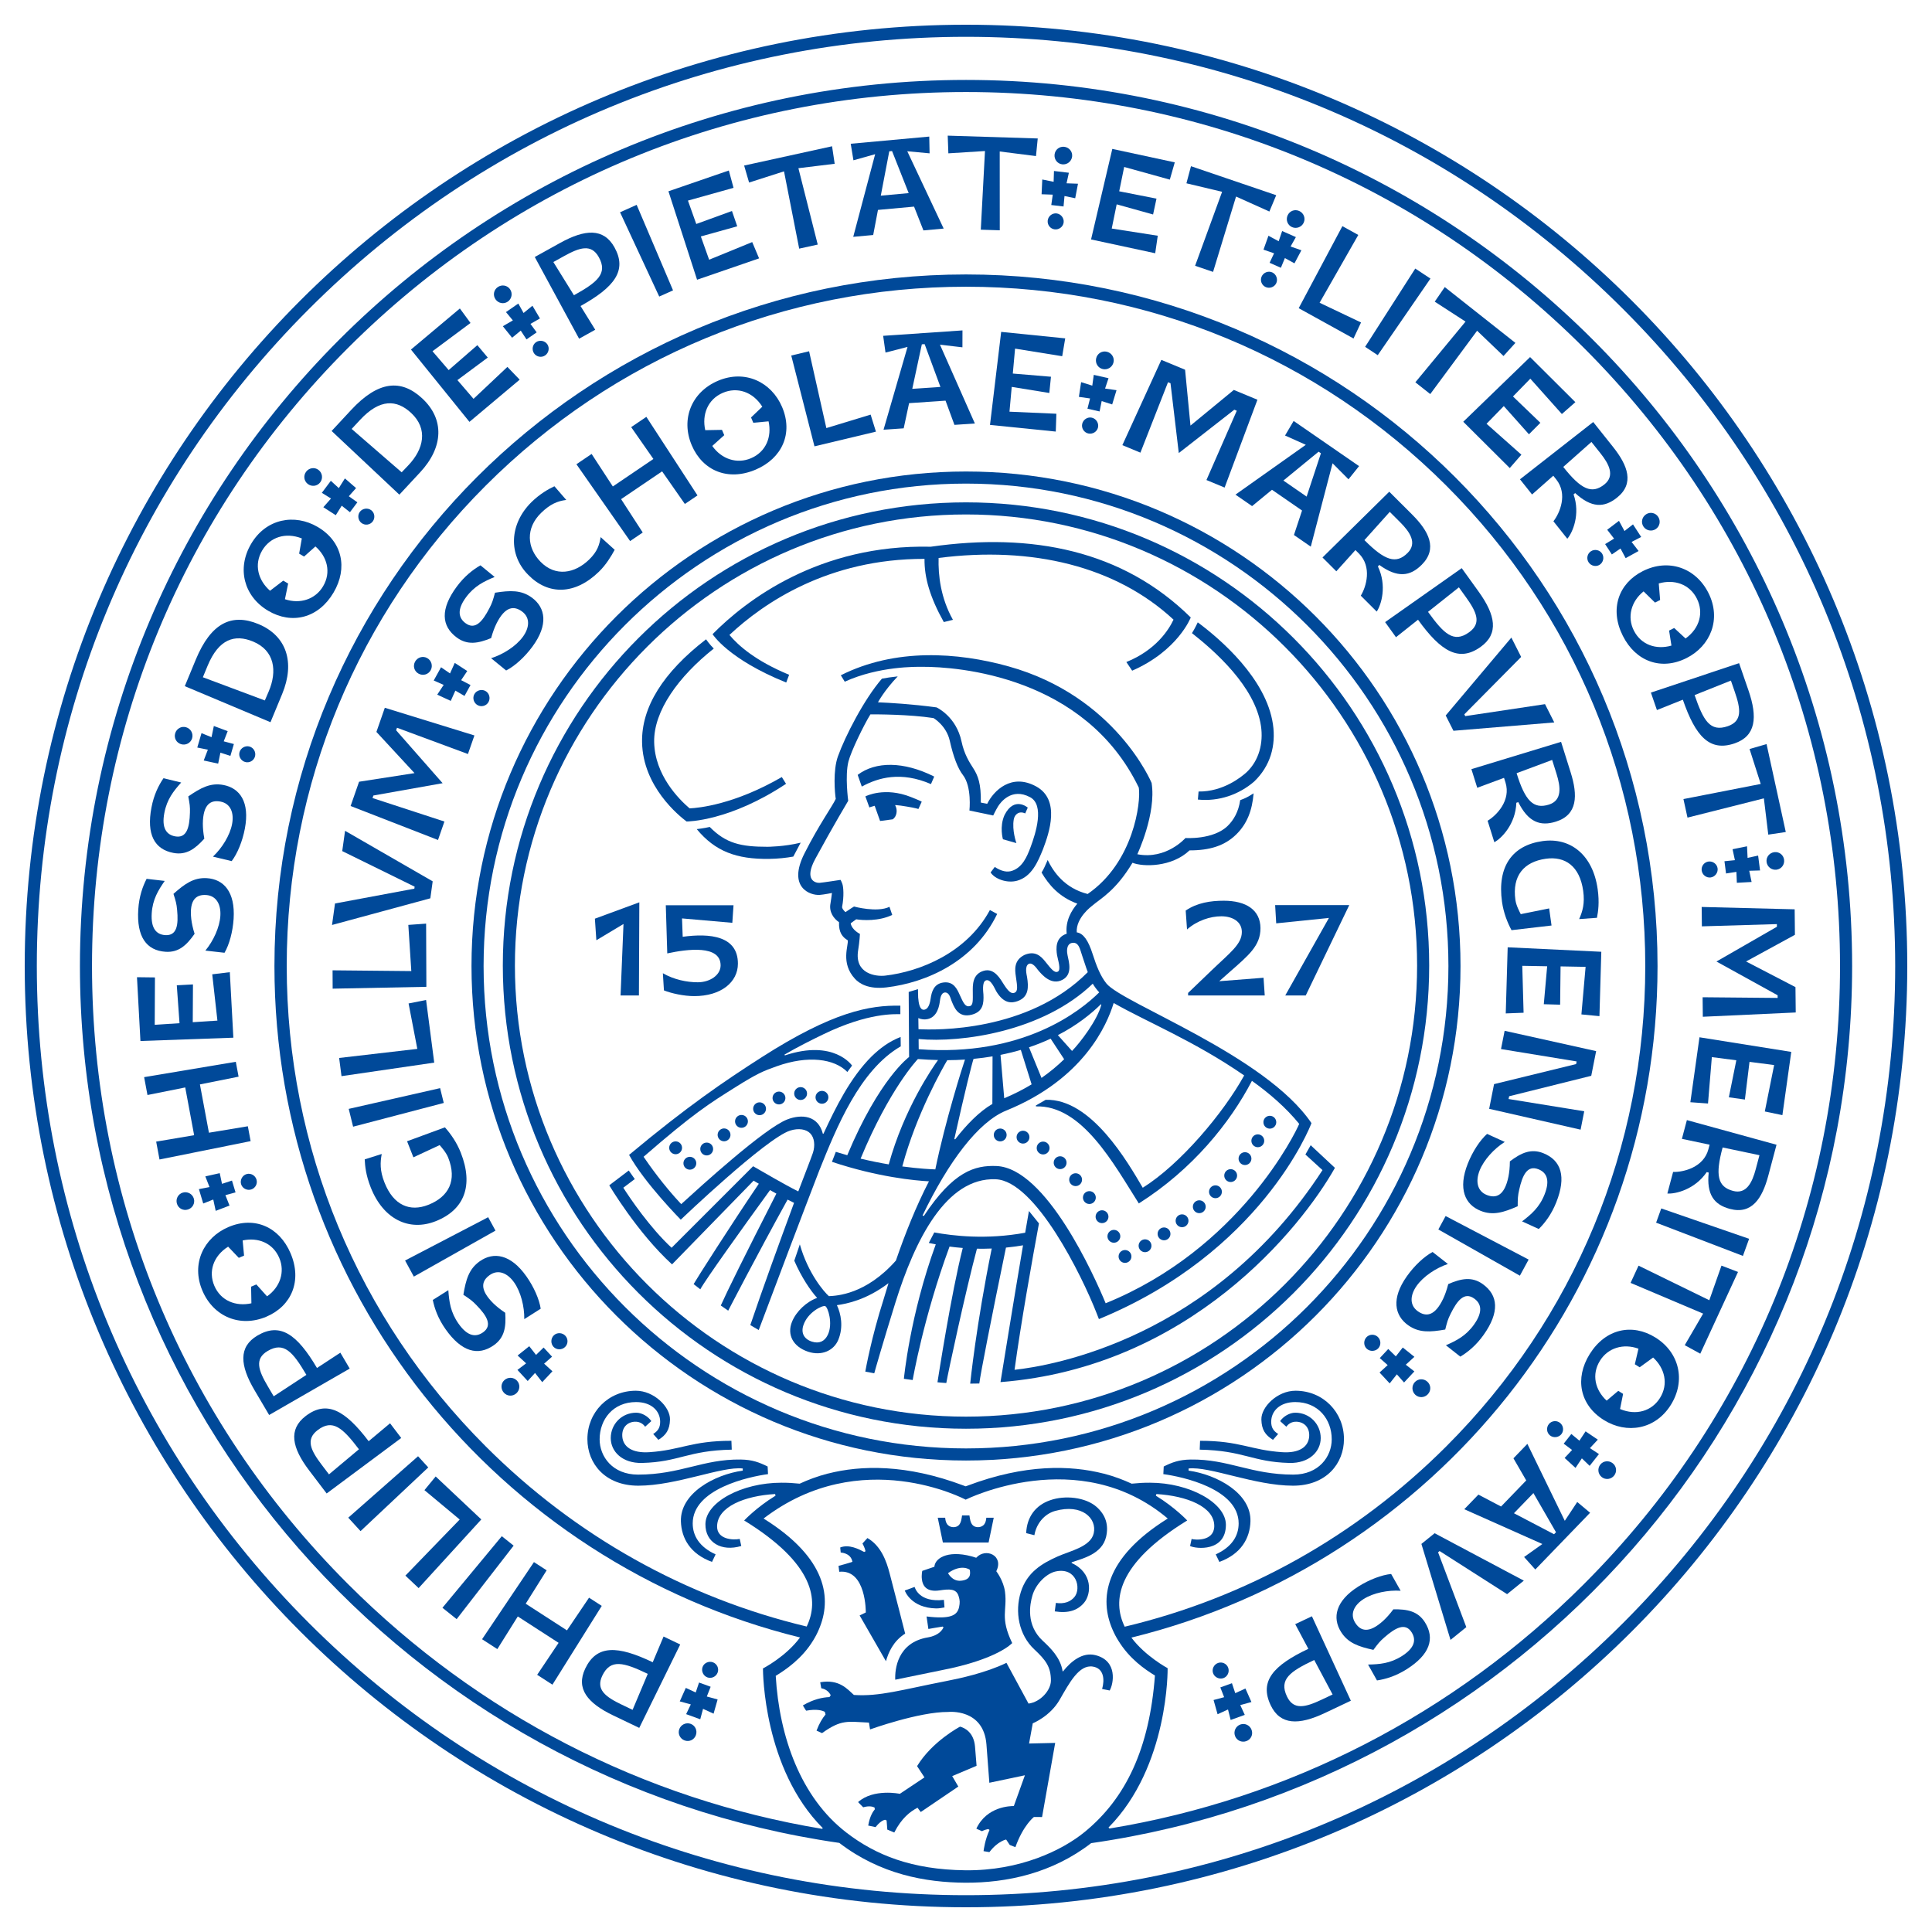 <?xml version="1.0" encoding="UTF-8"?>
<svg id="uuid-292fc0c9-694d-4877-84c9-e7f5b7674050" data-name="Siegel" xmlns="http://www.w3.org/2000/svg" viewBox="0 0 320 320">
  <defs>
    <style>
      .uuid-95481829-ef31-4e77-abab-e0eab05d47e3 {
        fill: #004999;
      }
    </style>
  </defs>
  <g>
    <path class="uuid-95481829-ef31-4e77-abab-e0eab05d47e3" d="M98.775,155.733l-.243-3.571,7.361-2.71-.067,15.426h-3.041l.485-11.834-4.496,2.689Z"/>
    <path class="uuid-95481829-ef31-4e77-abab-e0eab05d47e3" d="M109.792,161.198c1.829,1.058,3.967,1.498,5.775,1.498,2.027,0,3.789-1.189,3.789-2.798,0-3.415-5.487-2.71-8.836-1.984l-.243-7.977h11.217l-.198,2.909-8.331-.728.112,3.042c4.517-.617,9.145-.155,9.145,4.451,0,3.085-2.821,5.377-7.228,5.377-1.763,0-3.813-.464-5.025-.948l-.176-2.843Z"/>
  </g>
  <g>
    <path class="uuid-95481829-ef31-4e77-abab-e0eab05d47e3" d="M200.62,160.779c3.042-2.93,5.068-4.363,5.068-6.412,0-1.763-1.608-2.601-3.393-2.601-1.829,0-4.011.705-5.686,2.182l-.221-3.13c1.896-1.3,4.143-1.63,6.303-1.63,3.703,0,6.06,1.52,6.083,4.539,0,2.931-1.94,4.474-5.112,7.273l-1.719,1.52,7.339-.573.198,2.931h-12.693v-.419l3.834-3.68Z"/>
    <path class="uuid-95481829-ef31-4e77-abab-e0eab05d47e3" d="M211.381,152.935l-.177-3.021h12.275l-7.206,14.964h-3.393l7.233-12.839-8.732.896Z"/>
  </g>
  <path class="uuid-95481829-ef31-4e77-abab-e0eab05d47e3" d="M160.001,85.21c41.198,0,74.715,33.517,74.715,74.715s-33.517,74.715-74.715,74.715-74.715-33.517-74.715-74.715,33.517-74.715,74.715-74.715M160.001,83.207c-42.37,0-76.718,34.348-76.718,76.718s34.348,76.718,76.718,76.718,76.718-34.348,76.718-76.718-34.348-76.718-76.718-76.718h0Z"/>
  <path class="uuid-95481829-ef31-4e77-abab-e0eab05d47e3" d="M160.001,80.099c44.058,0,79.903,35.844,79.903,79.903,0,44.059-35.844,79.903-79.903,79.903-44.059,0-79.903-35.844-79.903-79.903,0-44.059,35.844-79.903,79.903-79.903M160.001,78.096c-45.236,0-81.906,36.671-81.906,81.906,0,45.235,36.671,81.906,81.906,81.906,45.235,0,81.906-36.671,81.906-81.906,0-45.235-36.671-81.906-81.906-81.906h0Z"/>
  <path class="uuid-95481829-ef31-4e77-abab-e0eab05d47e3" d="M160.005,4.095C73.892,4.095,4.094,73.892,4.094,160.005c0,86.103,69.798,155.9,155.911,155.9,86.103,0,155.9-69.798,155.9-155.9,0-86.113-69.798-155.91-155.9-155.91ZM268.823,268.833c-29.065,29.065-67.715,45.07-108.818,45.07-41.113,0-79.763-16.005-108.828-45.07C22.102,239.758,6.098,201.108,6.098,160.005c0-41.113,16.005-79.763,45.08-108.828C80.242,22.102,118.892,6.098,160.005,6.098c41.103,0,79.753,16.005,108.818,45.08,29.075,29.065,45.08,67.714,45.08,108.828,0,41.103-16.005,79.753-45.08,108.828Z"/>
  <g>
    <path class="uuid-95481829-ef31-4e77-abab-e0eab05d47e3" d="M117.93,258.703c-3.578-1.306-5.065-3.893-5.15-6.717-.14-4.647,5.528-7.741,10.245-8.405l.003-.353c-3.47-.396-10.952,2.849-17.304,2.849-5.52,0-8.432-3.696-8.432-7.714,0-4.46,3.447-8.014,8.027-8.014,3.005,0,5.699,2.693,5.652,4.766-.038,1.694-.655,2.59-1.922,3.366l-.858-.968c.816-.523,1.152-1.085,1.152-2.025,0-1.77-1.424-3.263-3.991-3.263-3.799,0-6.034,2.864-6.034,6.174,0,2.849,2.136,5.843,6.357,5.843,7.02,0,10.755-2.585,17.009-2.498,1.933.027,3.08.472,4.46,1.153l.064,1.264c-3.096.416-12.473,2.411-12.473,8.164,0,2.092,1.153,3.925,3.793,5.128l-.6,1.252Z"/>
    <path class="uuid-95481829-ef31-4e77-abab-e0eab05d47e3" d="M106.379,242.311c-3.33.085-5.22-1.91-5.22-4.123,0-2.283,1.802-4.2,4.222-4.2.967,0,1.992.642,2.498,1.393l-1.019.926c-.27-.368-.801-.863-1.699-.827-1.305.052-2.179,1.002-2.092,2.417.108,1.744,1.644,2.824,4.491,2.631,5.232-.353,6.953-1.887,13.585-1.887l.056,1.468c-7.308.141-8.691,2.043-14.823,2.2Z"/>
  </g>
  <path class="uuid-95481829-ef31-4e77-abab-e0eab05d47e3" d="M201.964,258.703c3.578-1.306,5.065-3.893,5.15-6.717.14-4.647-5.528-7.741-10.245-8.405l-.003-.353c3.47-.396,10.952,2.849,17.304,2.849,5.52,0,8.432-3.696,8.432-7.714,0-4.46-3.447-8.014-8.027-8.014-3.005,0-5.699,2.693-5.652,4.766.038,1.694.655,2.59,1.922,3.366l.858-.968c-.816-.523-1.152-1.085-1.152-2.025,0-1.77,1.424-3.263,3.991-3.263,3.799,0,6.034,2.864,6.034,6.174,0,2.849-2.136,5.843-6.357,5.843-7.02,0-10.755-2.585-17.009-2.498-1.933.027-3.08.472-4.46,1.153l-.064,1.264c3.096.416,12.473,2.411,12.473,8.164,0,2.092-1.153,3.925-3.793,5.128l.6,1.252Z"/>
  <path class="uuid-95481829-ef31-4e77-abab-e0eab05d47e3" d="M213.533,242.311c3.33.085,5.22-1.91,5.22-4.123,0-2.283-1.802-4.2-4.222-4.2-.967,0-1.992.642-2.498,1.393l1.019.926c.27-.368.801-.863,1.699-.827,1.305.052,2.179,1.002,2.092,2.417-.108,1.744-1.644,2.824-4.491,2.631-5.232-.353-6.953-1.887-13.585-1.887l-.056,1.468c7.308.141,8.691,2.043,14.823,2.2Z"/>
  <g>
    <path class="uuid-95481829-ef31-4e77-abab-e0eab05d47e3" d="M166.459,263.651c-.242-1.858-1.442-3.405-1.442-3.405,1.301-2.618-1.783-3.946-3.325-2.233-4.307-1.432-6.811-.1-6.931,1.492l-2.003.681s-.16.671-.06,1.412c0,.01.01.01,0,.02.13,1.022.751,2.123,2.914,1.803,1.662-.25,2.804-.31,3.175.981.2.631.22,1.042.07,1.773-.301,1.392-1.412,2.043-5.388,1.562,0,0,.27,1.833.3,2.073.03-.02,1.803-.31,2.374-.401l.13.13c-.17.391-.751,1.352-2.584,1.663-5.078.851-5.488,5.328-5.408,7.011l7.562-1.552c9.424-1.813,11.808-4.517,11.808-4.517-2.073-4.297-.785-5.366-1.192-8.493ZM159.148,261.819c-1.442.132-2.123-1.262-2.123-1.262,2.264-1.592,3.596-.561,3.596-.561.14.751.148,1.674-1.472,1.823Z"/>
    <path class="uuid-95481829-ef31-4e77-abab-e0eab05d47e3" d="M183.796,279.997l-1.252-.25c.446-1.569.293-3.407-1.522-3.706-2.291-.377-3.896,2.694-5.508,5.489-1.572,2.754-4.457,3.906-4.457,3.906l-.611,3.345,4.326-.1-2.173,12.279-1.352-.01s-1.773,1.362-3.065,4.998l-.941-.371-.591-.891s-1.342.21-2.774,2.083l-.971-.16c.06-.381.24-1.863.992-3.515l-.2-.14c-.25.04-.651.13-1.052.351l-.931-.421c1.733-3.716,5.679-3.746,6.21-3.746l1.833-5.098-5.889,1.242-.481-6.34c-.471-6.029-6.33-5.388-6.33-5.388-4.817-.04-12.95,2.894-12.95,2.894l-.18-1.132c-3.555-.15-4.507-.581-7.772,1.743-.02,0-.912-.411-.912-.411.461-1.212.952-2.023,1.492-2.674l-.12-.441c-.431-.23-1.352-.511-3.085-.19-.04,0-.551-.871-.551-.871,1.763-1.032,3.255-1.332,4.407-1.382l.21-.321c-.2-.381-.651-.981-1.572-1.142l-.17-.992c3.195-.561,4.547,1.202,5.579,2.103,4.246.29,7.952-.871,15.354-2.314,2.083-.401,6.52-1.352,9.915-3.005l3.656,6.75c2.003-.26,3.706-2.233,3.706-3.816,0-2.304-.901-3.425-2.724-5.138-2.614-2.424-3.275-6.27-2.264-9.515,1.022-3.275,3.501-4.742,6.093-5.896,2.095-.933,5.475-1.609,5.986-3.841.566-2.474-1.956-4.949-6.41-3.7-1.735.487-3.095,2.08-3.416,4.013l-1.362-.341c.11-2.704,1.572-4.607,3.946-5.438,2.454-.881,5.899-.521,7.722,1.102,1.522,1.352,2.013,3.005,1.572,4.938-.672,2.875-3.865,3.593-5.707,4.23v.12c3.501,1.593,3.3,5.116,2.051,6.587-1.062,1.251-2.554,1.773-4.847,1.422l.18-1.402c1.392.2,2.432-.187,3.089-.996,1.144-1.409.33-4.949-3.111-4.218-1.496.318-3.303,2.03-3.864,3.993-.431,1.472-1.082,4.898,1.703,7.482,1.255,1.177,2.938,2.755,3.302,5.063l.071.009c1.36-1.717,3.248-3.193,5.327-2.69,3.794.919,3.028,4.807,2.396,5.86Z"/>
  </g>
  <path class="uuid-95481829-ef31-4e77-abab-e0eab05d47e3" d="M132.618,139.573l-1.222,2.304c-1.162.21-2.524.361-3.976.381-5.468.08-8.974-1.262-12.019-4.928,0,0,1.282-.15,2.153-.361,2.694,2.744,5.178,3.285,9.565,3.285,0,0,2.76-.007,5.498-.681Z"/>
  <path class="uuid-95481829-ef31-4e77-abab-e0eab05d47e3" d="M197.227,102.272s-2.1,5.49-9.705,8.814l-.962-1.432c4.918-1.993,7.031-5.358,7.812-7.021-9.522-8.843-23.426-12.209-38.91-10.216-.08,2.854.331,6.6,2.374,10.246l-1.512.371c-2.294-4.106-3.235-7.381-3.195-10.466-15.965-.04-26.671,7.321-32.31,12.599,1.442,1.723,4.257,4.267,9.885,6.6l-.481,1.282c-9.645-3.886-12.199-8.012-12.199-8.012,5.539-5.609,17.637-14.903,36.136-14.482,16.766-2.394,31.799.594,43.066,11.718Z"/>
  <path class="uuid-95481829-ef31-4e77-abab-e0eab05d47e3" d="M170.23,133.767s-2.236-1.95-3.844,1.222c-.881,1.944-.268,4.021-.268,4.021l2.23.634s-.762-2.11-.434-3.939c.15-.833.901-1.449,1.891-.972l.424-.966Z"/>
  <g>
    <path class="uuid-95481829-ef31-4e77-abab-e0eab05d47e3" d="M154.199,129.87c-4.992-2.151-8.728-1.076-11.46.413l-.681-1.939c2.952-2.245,7.598-2.272,12.677.281l-.536,1.245Z"/>
    <path class="uuid-95481829-ef31-4e77-abab-e0eab05d47e3" d="M152.668,132.784l-.548,1.208s-.465-.161-1.95-.404c-.694-.113-1.258-.208-1.858-.246l-.034.063c.431.751.261,1.846-.417,2.301l-2.091.275-.895-2.517c-.501.12-.878.277-.878.277l-.664-1.834c.14-.07,3.221-1.611,7.538.102,1.763.701,1.797.775,1.797.775Z"/>
  </g>
  <path class="uuid-95481829-ef31-4e77-abab-e0eab05d47e3" d="M129.492,128.703l.701,1.122c-9.364,6.21-16.315,6.24-16.475,6.24-1.242-.931-7.241-5.759-7.371-13.12-.11-5.799,3.455-11.538,10.596-17.056,0,0,.573.84,1.282,1.532-5.825,4.619-9.975,10.336-9.875,15.484.1,5.468,4.076,9.455,5.869,10.987,1.532-.07,7.421-.641,15.274-5.188Z"/>
  <path class="uuid-95481829-ef31-4e77-abab-e0eab05d47e3" d="M210.838,119.95c-1.112-7.522-8.615-14.014-12.451-16.869,0,0-.515,1.099-.961,1.786,3.722,2.931,10.458,8.814,11.429,15.374.418,2.838-.316,5.718-2.38,7.666-.84.763-3.886,3.25-7.954,3.193l-.115,1.332c3.479.357,6.819-.827,9.317-2.978,2.694-2.584,3.635-5.949,3.115-9.505Z"/>
  <path class="uuid-95481829-ef31-4e77-abab-e0eab05d47e3" d="M171.648,130.275c-4.14-2.294-7.087.723-8.136,2.859l-1.059-.204c.065-3.099-.471-4.485-1.256-5.692-.658-1.014-1.504-2.365-1.937-4.418-.884-4.189-4.148-5.656-4.148-5.656-4.093-.552-7.831-.762-9.693-.84.033-.056,1.06-1.983,3.275-4.293-1.135.125-1.889.233-2.619.377-2.947,3.399-6.096,9.535-7.294,12.886-.836,2.338-.513,6.066-.353,7.027-.561,1.222-2.757,4.228-5.185,9.034-2.851,5.643.949,6.987,2.54,6.868.706-.053,2.015-.318,2.015-.318-.01.18-.202,1.516-.246,1.74-.273,1.402.537,2.506,1.416,3.098-.07,1.733.597,2.493,1.438,2.994.189.806-1.248,3.757,1.226,6.41.668.716,2.164,1.758,5.21,1.395,6.554-.781,14.524-4.258,18.32-12.161l-1.202-.651c-3.826,7.091-11.563,10.195-17.361,10.867-1.483.172-5.108-.265-4.462-4.218.241-1.473.296-2.693.296-2.693,0,0-1.342-.651-1.532-1.758.356-.264.687-.505.912-.662,1.069.176,3.777.338,5.967-.727l-.455-1.341c-2.06,1.001-5.872-.048-5.872-.048,0,0-.968.598-1.421.929-.329-.315-.601-.635-.547-.915.332-1.7.213-3.237.045-3.727-.168-.49-.311-.701-.311-.701,0,0-2.929.45-3.454.489-.637.048-2.669-.394-.729-3.97,2.963-5.461,5.454-9.617,5.454-9.617,0,0-.559-4.151.035-6.497.426-1.681,2.516-5.998,3.644-7.821.978-.002,6.438-.008,10.453.617,0,0,2.128,1.23,2.694,3.773.588,2.642,1.34,4.584,2.163,5.642,1.525,1.96,1.089,5.895,1.089,5.895l3.936.825s.475-.98.814-1.525c.351-.561,2.202-3.173,5.308-1.502,2.396,1.289.947,5.92.06,8.293-.597,1.597-1.342,3.305-3.025,3.886-.861.3-1.803.09-2.895-.631l-.691.911c.671,1.062,2.685,1.836,4.387,1.372,2.439-.665,3.466-3.194,4.287-5.208,1.051-2.757,2.894-8.182-1.102-10.396Z"/>
  <g>
    <path class="uuid-95481829-ef31-4e77-abab-e0eab05d47e3" d="M183.238,162.871c-.982-1.231-1.636-2.898-2.278-4.896-.68-2.115-1.481-3.387-2.614-3.547-.179-2.414,2.52-4.385,2.546-4.4l-.004-.004c1.436-1.228,3.878-2.444,6.687-7.122,1.755.704,6.515.751,9.449-2.053,3.33.01,5.832-.763,7.747-2.649,1.787-1.76,2.631-3.958,2.866-6.798-1.004.623-1.265.769-2.222,1.13-.277,1.944-1.099,3.304-2.062,4.252-2.383,2.345-7.002,2.015-7.002,2.015,0,0-3.158,3.629-7.974,2.69,0,0,3.167-6.696,2.368-11.804,0,0-5.932-14.363-23.696-19.31-8.45-2.353-18.772-3.06-27.783,1.472l.651,1.062c5.709-2.594,11.868-2.464,12.82-2.464,5.909-.03,26.972,1.542,35.885,20.011.376,2.404-.849,12.373-8.473,17.617-3.836-.971-5.679-3.686-6.62-5.629-.38.871-.661,1.525-1.012,2.076,1.187,2.032,2.909,4.06,5.924,5.152-.938,1.085-2.009,2.841-1.762,4.98-.018.006-.029.009-.047.015-1.835.635-1.728,2.406-1.551,3.538.108.671.729,2.466.116,2.734-.567.248-1.078-.441-2.096-1.707-.678-.844-1.656-1.838-3.442-1.053-1.725.876-1.58,2.388-1.404,3.531.264,1.784.365,2.474-.229,2.729-.519.205-1.021-.239-1.718-1.323-.608-.953-1.606-2.836-3.372-2.322-1.92.559-1.816,2.435-1.81,3.466.005,1.452.078,2.266-.523,2.394-.722.158-1.036-.536-1.642-1.87-.427-.953-1.014-2.277-2.707-2.052-1.613.215-1.958,1.606-2.112,2.677-.205,1.472-.706,1.816-1.127,1.835-.656.032-.862-1.015-.937-2.013l-.034-1.395-1.537.462.069,10.77s-4.937,3.582-10.241,16.272c-.642-.178-1.238-.353-1.897-.559-.234.613-.444,1.118-.641,1.655,7.628,2.545,13.813,3.107,16.066,3.229-2.148,4.157-3.973,8.754-5.473,13.124-4.965,5.621-9.792,5.831-11.097,5.894-.769-.663-3.46-3.756-4.816-8.579l-.919,2.71c1.165,2.688,2.679,4.957,3.787,6.161-1.741.616-3.46,2.214-4.165,3.955-.877,2.164.207,4.139,2.67,4.957,2.239.743,4.256-.186,4.994-1.96.901-2.165.428-4.358-.224-5.749,1.644-.24,4.826-.838,8.543-3.643-.295.944-.576,1.869-.838,2.762-1.973,6.168-2.908,11.342-3.004,11.883l1.484.28c.027-.138,1.447-5.108,3.5-11.701,3.224-10.35,8.385-20.763,16.609-20.436,6.565.241,14.317,16.016,16.731,22.213l.369.948c26.781-11.013,34.964-31.773,35.205-32.458-7.612-11.276-31.331-19.831-33.982-23.153ZM137.104,221.103c-.523,1.079-1.435,1.498-2.635,1.109-1.269-.412-1.827-1.405-1.41-2.689.713-2.194,3.183-3.365,3.627-3.185.444.18,1.324,2.897.418,4.765ZM182.413,166.417c-.651,2.564-3.525,6.295-4.85,7.655l-2.345-2.622c3.149-1.618,5.545-3.549,7.136-5.127l.059.094ZM170.434,173.467c1.295-.437,2.487-.92,3.585-1.43l2.24,3.404c-1.063,1.038-2.301,2.087-3.752,3.096l-2.073-5.07ZM170.87,179.604c-1.352.821-2.862,1.597-4.539,2.303l-.613-7.184c1.182-.239,2.307-.515,3.364-.827l1.787,5.708ZM180.994,162.929c.296.494.647.977,1.072,1.436-3.059,3.045-12.611,10.747-29.898,9.417l-.018-1.685c7.039.659,20.626-1.223,28.844-9.168ZM164.397,174.968l-.03,7.882c-2.158,1.24-4.333,3.489-6.167,5.872l-.132-.078c1.757-7.894,2.955-12.658,3.184-13.263,1.092-.105,2.14-.243,3.145-.413ZM153.339,168.84c2.024-.173,2.262-2.556,2.333-2.997.051-.3.125-1.365.807-1.453.751-.068.942.936,1.087,1.289.433,1.053,1.066,3.013,3.427,2.375,1.83-.495,1.967-1.86,1.894-3.349-.014-.29-.28-2.07.402-2.318.813-.318,1.489,1.412,1.726,1.809,1.246,2.086,2.572,1.98,3.57,1.608,1.832-.681,1.794-2.324,1.529-3.968-.059-.369-.445-1.784.268-2.183.622-.308,1.313.715,1.512.976.768.944,2.282,2.607,4.085,1.656,1.685-.888,1.087-2.891.841-4.064-.099-.441-.268-1.681.585-2.009,1.32-.377,1.492,1.138,1.85,2.121.291.809.55,1.736.915,2.686-9.846,9.956-25.314,9.605-28.037,9.445l-.028-1.842c.521.265,1.143.229,1.234.216ZM142.543,191.907c4.746-11.469,9.335-16.345,9.491-16.498,1.147.089,2.254.143,3.332.167-.847,1.168-5.614,8.019-8.163,17.282-1.431-.24-2.999-.552-4.66-.951ZM149.449,193.199c2.326-8.734,6.826-16.553,7.451-17.599,1.008-.006,1.985-.041,2.931-.102-.366,1.039-3.261,10.136-4.913,18.189-.68-.02-2.668-.112-5.469-.488ZM183.13,215.858c-1.84-4.457-9.859-22.41-18.096-22.729-3.549-.138-7.117.86-12.023,8.279l-.207-.087c4.294-8.929,9.23-15.495,13.835-17.366,12.888-5.236,16.72-14.225,17.822-17.826,5.494,3.14,13.412,6.321,21.613,12-3.429,6.212-10.551,14.692-16.798,18.6-2.444-4.154-8.512-14.805-16.079-14.565l-1.623.939.012.153c7.659-.247,12.93,9.609,17.038,16.072,8.906-5.633,15.118-13.364,18.737-20.307,2.915,2.082,5.629,4.432,7.829,7.128-.571,1.401-9.881,20.709-32.059,29.711Z"/>
    <path class="uuid-95481829-ef31-4e77-abab-e0eab05d47e3" d="M217.091,189.687l-.875,1.536,2.83,2.584c-18.198,28.003-44.986,32.426-51.005,33.077,1.042-7.642,2.941-18.31,4.043-24.249l-1.659-2.054c-.157.832-.378,2.184-.623,3.597-6.452,1.189-12.003.512-15.056-.048l-.91,1.741c.345.074.74.153,1.157.232-4.298,11.781-5.267,22.166-5.282,22.271l1.459.203c.015-.103,1.792-10.415,6.105-22.105.678.091,1.41.169,2.189.231-1.931,7.583-4.086,21.623-4.191,22.246,0,0,.942.103,1.463.123.272-1.634,3.203-15.257,5.078-22.254.644.033,1.89,0,2.447-.021-2.582,12.689-3.556,22.278-3.566,22.376.661,0,.857-.001,1.508-.021.199-1.629,1.995-10.813,4.417-22.51.918-.087,1.864-.219,2.825-.379-1.482,8.715-3.732,22.658-3.732,22.658,31.345-2.459,49.797-25.577,55.392-35.485l-4.015-3.75Z"/>
    <path class="uuid-95481829-ef31-4e77-abab-e0eab05d47e3" d="M149.191,173.302l-.02-1.55c-1.936.76-3.415,1.876-4.82,3.24-3.518,3.517-5.928,8.398-7.959,12.791l-.097.009c-.789-3.052-3.5-3.299-5.892-2.38-3.812,1.464-14.474,11.209-17.573,14.029-2.947-3.131-5.302-6.468-6.232-7.843,8.288-7.199,10.891-8.817,15.187-11.511,3.682-2.309,4.609-2.676,6.887-3.488,5.161-1.838,9.521-1.249,11.677.954l.778-1.06s-2.972-4.407-11.123-1.685l-.071-.13c2.215-1.295,4.68-2.514,6.422-3.358,7.544-3.659,11.918-3.321,12.773-3.343v-1.402c-5.067-.112-11.205,1.001-22.979,8.544-6.247,4.002-12.281,8.102-21.954,16.168,2.538,4.636,8.561,10.728,8.561,10.728,0,0,14.126-13.492,18.114-14.753,1.402-.443,2.645-.236,3.324.453.714.724.83,2.022.463,3.193-.215.686-1.898,4.977-2.437,6.429-2.389-1.196-5.89-3.263-7.482-4.171,0,0-13.011,13.02-13.503,13.503-3.523-3.264-6.869-8.166-7.995-9.945l1.9-1.434-.999-1.417-3.228,2.449s4.63,7.837,10.397,13.1l13.507-13.862c.275.161.563.328.868.504-4.451,6.555-10.518,16.077-10.8,16.625l1.11.862c.724-1.413,7.103-10.317,11.547-16.432.349.195.701.389,1.052.582-5.253,10.286-8.194,16.254-9.209,18.531l1.228.854c.046-.084,4.618-8.95,9.837-18.395.372.192.73.373,1.07.538-2.489,6.737-5.262,14.381-7.245,20.249l1.393.819c2.462-6.591,7.48-19.828,10.015-26.391,2.892-7.216,6.699-16.653,13.51-20.6Z"/>
    <path class="uuid-95481829-ef31-4e77-abab-e0eab05d47e3" d="M182.473,202.587c.587.031,1.088-.419,1.12-1.006.031-.587-.419-1.088-1.006-1.12-.587-.031-1.088.419-1.12,1.006s.419,1.088,1.006,1.12Z"/>
    <path class="uuid-95481829-ef31-4e77-abab-e0eab05d47e3" d="M184.437,205.834c.587.031,1.088-.419,1.12-1.006.031-.587-.419-1.088-1.006-1.12-.587-.031-1.088.419-1.12,1.006s.419,1.088,1.006,1.12Z"/>
    <path class="uuid-95481829-ef31-4e77-abab-e0eab05d47e3" d="M192.743,205.431c.587.031,1.088-.419,1.12-1.006s-.419-1.088-1.006-1.12-1.088.419-1.12,1.006.419,1.088,1.006,1.12Z"/>
    <path class="uuid-95481829-ef31-4e77-abab-e0eab05d47e3" d="M189.597,207.399c.587.031,1.088-.419,1.12-1.006s-.419-1.088-1.006-1.12c-.587-.031-1.088.419-1.119,1.006s.419,1.088,1.006,1.12Z"/>
    <path class="uuid-95481829-ef31-4e77-abab-e0eab05d47e3" d="M186.28,209.172c.587.031,1.088-.419,1.12-1.006s-.419-1.088-1.006-1.12c-.587-.031-1.088.419-1.12,1.006s.419,1.088,1.006,1.12Z"/>
    <path class="uuid-95481829-ef31-4e77-abab-e0eab05d47e3" d="M195.728,203.262c.587.031,1.088-.419,1.12-1.006s-.419-1.088-1.006-1.12-1.088.419-1.12,1.006.419,1.088,1.006,1.12Z"/>
    <path class="uuid-95481829-ef31-4e77-abab-e0eab05d47e3" d="M198.581,200.935c.587.031,1.088-.419,1.12-1.006.031-.587-.419-1.088-1.006-1.12-.587-.031-1.088.419-1.119,1.006s.419,1.088,1.006,1.12Z"/>
    <path class="uuid-95481829-ef31-4e77-abab-e0eab05d47e3" d="M201.26,198.457c.587.031,1.088-.419,1.12-1.006.031-.587-.419-1.088-1.006-1.12-.587-.031-1.088.419-1.12,1.006s.419,1.088,1.006,1.12Z"/>
    <path class="uuid-95481829-ef31-4e77-abab-e0eab05d47e3" d="M203.781,195.778c.587.031,1.088-.419,1.12-1.006s-.419-1.088-1.006-1.12c-.587-.031-1.088.419-1.119,1.006-.031.587.419,1.088,1.006,1.12Z"/>
    <path class="uuid-95481829-ef31-4e77-abab-e0eab05d47e3" d="M206.152,192.967c.587.031,1.088-.419,1.12-1.006s-.419-1.088-1.006-1.12c-.587-.031-1.088.419-1.119,1.006-.031.587.419,1.088,1.006,1.12Z"/>
    <path class="uuid-95481829-ef31-4e77-abab-e0eab05d47e3" d="M210.268,186.938c.587.031,1.088-.419,1.12-1.006s-.419-1.088-1.006-1.12c-.587-.031-1.088.419-1.12,1.006s.419,1.088,1.006,1.12Z"/>
    <path class="uuid-95481829-ef31-4e77-abab-e0eab05d47e3" d="M208.276,190.013c.587.031,1.088-.419,1.12-1.006.031-.587-.419-1.088-1.006-1.12-.587-.031-1.088.419-1.12,1.006-.031.587.419,1.088,1.006,1.12Z"/>
    <path class="uuid-95481829-ef31-4e77-abab-e0eab05d47e3" d="M180.377,199.417c.587.031,1.088-.419,1.12-1.006s-.419-1.088-1.006-1.12c-.587-.031-1.088.419-1.12,1.006-.031.587.419,1.088,1.006,1.12Z"/>
    <path class="uuid-95481829-ef31-4e77-abab-e0eab05d47e3" d="M178.099,196.454c.587.031,1.088-.419,1.12-1.006s-.419-1.088-1.006-1.12-1.088.419-1.12,1.006.419,1.088,1.006,1.12Z"/>
    <path class="uuid-95481829-ef31-4e77-abab-e0eab05d47e3" d="M175.533,193.642c.587.031,1.088-.419,1.12-1.006s-.419-1.088-1.006-1.12c-.587-.031-1.088.419-1.119,1.006s.419,1.088,1.006,1.12Z"/>
    <path class="uuid-95481829-ef31-4e77-abab-e0eab05d47e3" d="M172.718,191.212c.587.031,1.088-.419,1.119-1.006s-.419-1.088-1.006-1.12-1.088.419-1.12,1.006.419,1.088,1.006,1.12Z"/>
    <path class="uuid-95481829-ef31-4e77-abab-e0eab05d47e3" d="M169.659,189.39c.576-.12.945-.683.825-1.259-.12-.576-.683-.945-1.259-.825-.576.12-.945.683-.825,1.259.12.576.683.945,1.259.825Z"/>
    <path class="uuid-95481829-ef31-4e77-abab-e0eab05d47e3" d="M165.608,189.048c.587.031,1.088-.419,1.12-1.006s-.419-1.088-1.006-1.12-1.088.419-1.12,1.006.419,1.088,1.006,1.12Z"/>
    <path class="uuid-95481829-ef31-4e77-abab-e0eab05d47e3" d="M115.99,190.255c-.031.587.419,1.088,1.006,1.12.587.031,1.088-.419,1.119-1.006.031-.587-.419-1.088-1.006-1.12-.587-.031-1.088.419-1.12,1.006Z"/>
    <path class="uuid-95481829-ef31-4e77-abab-e0eab05d47e3" d="M119.266,187.134c-.461.365-.539,1.034-.174,1.495s1.034.539,1.495.174.539-1.034.174-1.495c-.365-.461-1.034-.539-1.495-.174Z"/>
    <path class="uuid-95481829-ef31-4e77-abab-e0eab05d47e3" d="M122.152,184.901c-.461.365-.539,1.034-.174,1.495.365.461,1.034.539,1.495.174.461-.365.539-1.034.174-1.495s-1.034-.539-1.495-.174Z"/>
    <path class="uuid-95481829-ef31-4e77-abab-e0eab05d47e3" d="M125.15,182.811c-.461.365-.539,1.034-.174,1.495.365.461,1.034.539,1.495.174.461-.365.539-1.034.174-1.495-.365-.461-1.034-.539-1.495-.174Z"/>
    <path class="uuid-95481829-ef31-4e77-abab-e0eab05d47e3" d="M128.362,181.03c-.461.365-.539,1.034-.174,1.495s1.034.539,1.495.174c.461-.365.539-1.034.174-1.495s-1.034-.539-1.495-.174Z"/>
    <path class="uuid-95481829-ef31-4e77-abab-e0eab05d47e3" d="M131.948,180.292c-.461.365-.539,1.034-.174,1.495.365.461,1.034.539,1.495.174.461-.365.539-1.034.174-1.495-.365-.461-1.034-.539-1.495-.174Z"/>
    <path class="uuid-95481829-ef31-4e77-abab-e0eab05d47e3" d="M135.482,180.916c-.461.365-.539,1.034-.174,1.495.365.461,1.034.539,1.495.174s.539-1.034.174-1.495c-.365-.461-1.034-.539-1.495-.174Z"/>
    <path class="uuid-95481829-ef31-4e77-abab-e0eab05d47e3" d="M113.199,192.613c-.031.587.419,1.088,1.006,1.12.587.031,1.088-.419,1.12-1.006s-.419-1.088-1.006-1.12c-.587-.031-1.088.419-1.12,1.006Z"/>
    <path class="uuid-95481829-ef31-4e77-abab-e0eab05d47e3" d="M110.842,190.056c-.031.587.419,1.088,1.006,1.12.587.031,1.088-.419,1.119-1.006s-.419-1.088-1.006-1.12-1.088.419-1.12,1.006Z"/>
  </g>
  <path class="uuid-95481829-ef31-4e77-abab-e0eab05d47e3" d="M160.005,13.239C78.94,13.239,13.239,78.94,13.239,160.005c0,73.884,54.724,135.001,125.773,145.237,6.802,5.213,14.287,6.552,20.852,6.594,6.895.044,14.444-1.587,20.862-6.553,71.11-10.186,126.044-71.354,126.044-145.278,0-81.065-65.711-146.766-146.766-146.766ZM179.625,303.456c-3.66,2.984-10.673,6.428-19.744,6.321-8.885-.105-14.866-2.53-19.701-6.252-7.561-5.821-11.107-15.867-11.694-25.951,1.654-1.013,4.337-2.823,6.19-5.847.36-.581.691-1.202.961-1.853,2.163-5.018,1.432-11.758-9.164-18.358,16.149-12.363,33.472-3.125,33.472-3.125,0,0,18.698-9.345,33.472,3.125-10.606,6.61-11.328,13.361-9.154,18.378.28.651.601,1.272.971,1.853,1.853,3.015,4.35,4.722,6.059,5.774-.904,12.066-4.795,20.332-11.668,25.935ZM191.449,247.734l.085-.273c4.988.294,9.655,2.085,9.586,5.355-.054,2.538-3.278,2.254-3.75,2.079l-.256,1.17c.936.49,5.937,1.009,5.933-3.519-.003-3.634-6.038-6.962-12.571-6.962-1.162,0-1.829.042-3.035.159-1.353-.628-2.878-1.21-4.631-1.669h-.03c-5.488-1.402-12.99-1.592-22.485,1.983l-.27.1-.11.02-.311-.12c-9.505-3.575-17.006-3.385-22.485-1.983h-.03c-1.753.458-3.285,1.041-4.633,1.669-1.208-.117-1.875-.159-3.038-.159-6.533,0-12.53,3.195-12.578,6.848-.04,3.039,2.64,4.619,5.939,3.633l-.256-1.17c-1.134.223-3.773.081-3.75-2.079.036-3.277,4.614-5.068,9.613-5.357l.064.275c-3.165,1.939-5.193,4.103-5.193,4.103,11.648,7.161,12.439,13.27,10.356,17.567-19.971-4.767-38.289-14.963-53.172-29.846-21.243-21.253-32.951-49.506-32.951-79.553,0-30.056,11.708-58.31,32.951-79.563,21.253-21.243,49.506-32.951,79.563-32.951,30.046,0,58.3,11.708,79.553,32.951,21.253,21.253,32.951,49.506,32.951,79.563,0,30.046-11.698,58.3-32.951,79.553-14.913,14.913-33.261,25.119-53.272,29.876-2.083-4.297-1.332-10.416,10.356-17.597,0,0-2.028-2.163-5.193-4.103ZM262.363,262.363c-21.644,21.643-48.988,35.629-78.594,40.497l-.168-.16c10.044-10.158,9.795-26.395,9.795-26.395,0,0-3.737-2.014-6-5.068,50.027-12.269,87.144-57.419,87.144-111.232,0-63.268-51.279-114.547-114.537-114.547-63.268,0-114.547,51.279-114.547,114.547,0,53.783,37.067,98.902,87.054,111.212-2.342,3.183-6.142,5.131-6.142,5.131.01.599.083,16.604,9.908,26.446l-.098.122c-29.566-4.898-56.941-18.949-78.544-40.553-27.342-27.342-42.395-63.688-42.395-102.358s15.053-75.026,42.395-102.368c27.342-27.342,63.698-42.395,102.368-42.395,38.66,0,75.016,15.053,102.358,42.395,27.342,27.342,42.405,63.698,42.405,102.368s-15.063,75.016-42.405,102.358Z"/>
  <g>
    <path class="uuid-95481829-ef31-4e77-abab-e0eab05d47e3" d="M85.535,230.767c-.602.557-1.512.521-2.068-.082-.558-.602-.538-1.527.065-2.084.604-.557,1.543-.519,2.101.083.556.602.505,1.526-.098,2.083ZM87.143,225.81l-1.41-1.295,1.929-1.54,1.121,1.441,1.256-1.222,1.399,1.515-1.315,1.156,1.377,1.263-1.688,1.8-1.193-1.521-1.215,1.333-1.7-1.84,1.44-1.089ZM91.749,221.159c.536-.497,1.397-.447,1.896.09.497.537.462,1.383-.076,1.88-.536.496-1.399.478-1.896-.059-.495-.537-.46-1.414.076-1.911Z"/>
    <path class="uuid-95481829-ef31-4e77-abab-e0eab05d47e3" d="M86.838,218.492c.031-2.111-.585-4.525-1.684-6.083s-2.643-2.207-4.037-1.223c-1.34.946-1.747,2.371.591,4.684.505.485,1.101.985,1.972,1.566.158,2.303-.088,4.105-1.882,5.37-2.629,1.853-5.36,1.094-7.993-2.638-1.252-1.776-1.837-3.452-2.12-4.853l2.572-1.624c.135,1.885.354,3.657,1.696,5.559,1.494,2.12,2.872,2.262,4.049,1.432,1.612-1.137.647-2.736-1.109-4.535-.702-.726-1.072-.981-2.144-1.691.415-2.49.915-4.282,2.709-5.546,2.283-1.61,5.123-1.199,7.731,2.497,1.24,1.758,2.13,3.789,2.369,5.357l-2.719,1.726Z"/>
    <path class="uuid-95481829-ef31-4e77-abab-e0eab05d47e3" d="M68.546,211.447l-1.453-2.667,13.763-7.172,1.211,2.219-13.521,7.619Z"/>
    <path class="uuid-95481829-ef31-4e77-abab-e0eab05d47e3" d="M72.145,202.277c-4.352,1.715-8.644-.287-10.743-5.608-.812-2.063-.941-3.538-.994-4.638l2.817-.895c-.25,1.361-.331,2.727.45,4.708,1.512,3.837,4.245,4.905,7.257,3.718,3.425-1.35,4.789-4.057,3.308-7.811-.35-.887-1.103-1.71-1.418-2.086l-4.35,2.024-1.048-2.661,6.266-2.303c.935,1.039,1.952,2.472,2.627,4.185,2.163,5.487.575,9.498-4.17,11.368Z"/>
    <path class="uuid-95481829-ef31-4e77-abab-e0eab05d47e3" d="M58.485,186.615l-.726-2.949,15.137-3.436.604,2.454-15.015,3.931Z"/>
    <path class="uuid-95481829-ef31-4e77-abab-e0eab05d47e3" d="M56.173,175.232l12.948-1.503-1.448-7.524,2.899-.578,1.35,10.376-15.358,2.242-.391-3.012Z"/>
    <path class="uuid-95481829-ef31-4e77-abab-e0eab05d47e3" d="M55.084,160.716l13.042.126-.495-7.649,2.948-.212.041,10.468-15.522.305-.014-3.038Z"/>
    <path class="uuid-95481829-ef31-4e77-abab-e0eab05d47e3" d="M55.486,149.646l13.145-2.455.047-.33-11.993-5.892.468-3.362,14.513,8.369-.389,2.812-16.283,4.417.493-3.56Z"/>
    <path class="uuid-95481829-ef31-4e77-abab-e0eab05d47e3" d="M78.579,121.812l-1.072,3.078-11.751-4.351-.145.419,7.701,8.764-11.465,2.04-.147.419,11.911,3.891-1.064,3.057-14.475-5.629,1.401-4.02,9.184-1.427-6.311-6.823,1.393-4,14.839,4.582Z"/>
    <path class="uuid-95481829-ef31-4e77-abab-e0eab05d47e3" d="M69.326,111.577c-.72-.397-.972-1.27-.575-1.989.397-.718,1.281-.99,1.999-.593.718.396.98,1.3.583,2.019-.397.718-1.289.959-2.007.563ZM74.537,111.541l.786-1.745,2.068,1.345-1.013,1.516,1.555.808-.996,1.806-1.514-.885-.763,1.705-2.242-1.033,1.068-1.615-1.647-.732,1.211-2.194,1.487,1.024ZM80.404,114.449c.64.354.865,1.186.511,1.827s-1.166.876-1.806.522c-.642-.354-.896-1.178-.542-1.819.352-.641,1.195-.884,1.837-.531Z"/>
    <path class="uuid-95481829-ef31-4e77-abab-e0eab05d47e3" d="M81.341,109.02c2.013-.636,4.11-1.983,5.242-3.517s1.262-3.202-.112-4.217c-1.32-.974-2.801-.91-4.26,2.037-.301.632-.587,1.358-.865,2.366-2.134.876-3.924,1.209-5.688-.094-2.588-1.91-2.729-4.743-.016-8.417,1.291-1.748,2.698-2.832,3.938-3.542l2.351,1.928c-1.745.723-3.359,1.489-4.742,3.362-1.541,2.087-1.242,3.437-.082,4.293,1.586,1.172,2.801-.247,3.953-2.482.468-.894.593-1.325.929-2.565,2.494-.391,4.352-.481,6.119.823,2.248,1.659,2.752,4.485.065,8.123-1.277,1.731-2.924,3.216-4.339,3.936l-2.494-2.035Z"/>
    <path class="uuid-95481829-ef31-4e77-abab-e0eab05d47e3" d="M87.491,95.211c-3.298-3.287-3.171-8.398.559-12.067,1.334-1.301,2.772-2.144,3.781-2.603l1.962,2.267c-1.444.17-2.69.704-4.167,2.143-2.604,2.539-2.345,5.788-.1,8.09,2.476,2.54,5.681,1.953,8.063-.369,1.381-1.347,1.692-2.456,1.897-3.708l2.326,2.099c-.61,1.122-1.442,2.491-2.602,3.621-3.987,3.886-8.423,3.908-11.721.527Z"/>
    <path class="uuid-95481829-ef31-4e77-abab-e0eab05d47e3" d="M104.543,70.748l2.514-1.704,8.47,13.013-2.093,1.417-3.769-5.402-6.792,4.602,3.584,5.527-2.091,1.418-8.893-12.727,2.516-1.704,3.515,5.386,6.719-4.553-3.68-5.274Z"/>
    <path class="uuid-95481829-ef31-4e77-abab-e0eab05d47e3" d="M129.538,67.41c1.86,4.363.012,8.503-4.372,10.373-4.589,1.958-8.791.183-10.585-4.016-1.86-4.364-.031-8.832,4.331-10.694,4.487-1.915,8.859.198,10.626,4.337ZM127.298,69.788l-2.527.234-.376-.876,1.866-1.784c-1.567-2.489-4.161-3.311-6.526-2.302-2.527,1.079-3.496,3.613-2.924,6.19l2.772-.05.376.876-1.985,1.787c1.536,2.188,4.086,3.028,6.412,2.036,2.508-1.07,3.474-3.554,2.913-6.111Z"/>
    <path class="uuid-95481829-ef31-4e77-abab-e0eab05d47e3" d="M134.012,58.18l2.858,12.724,7.334-2.231.878,2.822-10.18,2.433-3.846-15.042,2.956-.706Z"/>
    <path class="uuid-95481829-ef31-4e77-abab-e0eab05d47e3" d="M158.086,70.373l-1.475-4.011-6.037.413-.894,4.171-3.339.228,3.975-13.715-3.648.937-.389-2.773,13.137-.897-.008,2.801-3.719-.435,5.78,13.05-3.384.231ZM151.101,64.405l4.665-.318-2.615-7.088-.466.032-1.584,7.374Z"/>
    <path class="uuid-95481829-ef31-4e77-abab-e0eab05d47e3" d="M167.202,68.188l7.766.341-.098,2.954-10.896-1.103,1.851-15.41,10.608,1.074-.499,2.957-7.807-1.258-.374,4.129,6.32.528-.274,2.691-6.226-1.009-.372,4.106Z"/>
    <path class="uuid-95481829-ef31-4e77-abab-e0eab05d47e3" d="M183.035,64.356l1.896.271-.72,2.361-1.739-.555-.344,1.718-2.011-.457.43-1.698-1.849-.262.37-2.439,1.849.58.246-1.786,2.443.556-.571,1.713ZM181.865,70.799c-.162.714-.9,1.16-1.614.998-.714-.162-1.166-.879-1.004-1.592.164-.714.886-1.186,1.598-1.025.714.163,1.182.906,1.019,1.619ZM181.556,59.357c.184-.801.953-1.284,1.753-1.103.8.182,1.307.957,1.125,1.757s-.98,1.301-1.778,1.119c-.8-.182-1.281-.973-1.099-1.773Z"/>
    <path class="uuid-95481829-ef31-4e77-abab-e0eab05d47e3" d="M202.837,80.757l-3.012-1.249,5.025-11.478-.409-.17-9.196,7.18-1.373-11.563-.411-.17-4.572,11.665-2.991-1.24,6.457-14.124,3.932,1.631.892,9.252,7.179-5.905,3.912,1.623-5.434,14.548Z"/>
    <path class="uuid-95481829-ef31-4e77-abab-e0eab05d47e3" d="M214.317,88.614l1.344-4.055-4.98-3.438-3.296,2.707-2.754-1.901,11.651-8.254-3.437-1.538,1.422-2.411,10.837,7.48-1.751,2.185-2.639-2.655-3.607,13.807-2.789-1.926ZM212.569,79.596l3.85,2.657,2.367-7.175-.383-.264-5.833,4.781Z"/>
    <path class="uuid-95481829-ef31-4e77-abab-e0eab05d47e3" d="M228.222,93.817c1.539,3.197.556,6.381-.196,7.48l-2.637-2.632c.908-1.475,1.892-4.785-.321-6.994l-.565-.563-3.165,3.516-2.291-2.287,11.058-10.895,3.768,3.76c2.811,2.804,4.272,5.671,1.61,8.341-1.927,1.931-4.028,2.216-7.058.007,0,0,0,.031.016.047l-.219.22ZM230.188,84.782l-4.196,4.678c3.372,3.399,5.256,4.024,7.152,2.125,1.629-1.633.372-3.482-1.228-5.079l-1.727-1.723Z"/>
    <path class="uuid-95481829-ef31-4e77-abab-e0eab05d47e3" d="M234.869,102.645l-3.65,2.899-1.8-2.502,12.689-8.938,2.811,3.905c2.782,3.87,3.361,6.95.336,9.126-3.582,2.576-6.58.801-10.387-4.491ZM236.527,101.343c2.615,3.635,4.247,5.22,6.802,3.382,2.107-1.515,1.234-3.373-.54-5.839l-1.152-1.602-5.109,4.059Z"/>
    <path class="uuid-95481829-ef31-4e77-abab-e0eab05d47e3" d="M251.95,108.81l-9.411,9.505.151.297,13.214-1.983,1.532,3.029-16.7,1.382-1.281-2.533,10.876-12.904,1.62,3.207Z"/>
    <path class="uuid-95481829-ef31-4e77-abab-e0eab05d47e3" d="M251.154,132.962c-.119,3.547-2.469,5.911-3.644,6.536l-1.115-3.555c1.489-.886,3.895-3.361,2.96-6.345l-.241-.762-4.435,1.648-.968-3.089,14.851-4.523,1.594,5.078c1.189,3.788,1.154,7.006-2.443,8.136-2.604.817-4.597.094-6.258-3.267,0,0-.014.027-.006.049l-.295.093ZM257.085,125.87l-5.888,2.197c1.412,4.577,2.791,6.003,5.352,5.2,2.201-.691,1.944-2.911,1.268-5.07l-.732-2.327Z"/>
    <path class="uuid-95481829-ef31-4e77-abab-e0eab05d47e3" d="M255.498,139.31c4.632-.647,8.335,2.304,9.127,7.968.307,2.196.088,3.659-.119,4.74l-2.948.211c.561-1.265.96-2.574.667-4.682-.573-4.083-2.977-5.762-6.185-5.313-3.644.51-5.602,2.821-5.043,6.817.131.944.669,1.92.888,2.36l4.703-.949.395,2.832-6.629.771c-.663-1.227-1.316-2.86-1.573-4.682-.816-5.84,1.669-9.366,6.717-10.073Z"/>
    <path class="uuid-95481829-ef31-4e77-abab-e0eab05d47e3" d="M252.137,159.969l.217,7.772-2.954.113.319-10.951,15.508.74-.309,10.663-2.987-.287.694-7.878-4.145-.076-.074,6.343-2.705-.079.559-6.285-4.124-.075Z"/>
    <path class="uuid-95481829-ef31-4e77-abab-e0eab05d47e3" d="M248.614,173.757l.599-3.025,15.158,3.365-.81,4.09-13.601,3.388-.092.457,12.531,2.029-.602,3.046-15.144-3.451.81-4.09,13.591-3.323.086-.435-12.525-2.051Z"/>
    <path class="uuid-95481829-ef31-4e77-abab-e0eab05d47e3" d="M249.238,189.138c-1.782,1.129-3.464,2.966-4.169,4.738-.702,1.772-.401,3.418,1.185,4.048,1.524.605,2.938.165,3.597-3.056.131-.688.223-1.462.231-2.507,1.841-1.393,3.486-2.171,5.526-1.362,2.987,1.185,3.848,3.887,2.163,8.133-.802,2.019-1.886,3.426-2.903,4.429l-2.766-1.264c1.504-1.145,2.868-2.297,3.726-4.46.957-2.411.323-3.64-1.017-4.171-1.835-.728-2.645.954-3.189,3.409-.225.984-.237,1.433-.245,2.718-2.31,1.015-4.082,1.576-6.123.766-2.596-1.029-3.807-3.633-2.138-7.836.792-1.999,2.007-3.855,3.189-4.912l2.93,1.33Z"/>
    <path class="uuid-95481829-ef31-4e77-abab-e0eab05d47e3" d="M253.19,208.624l-1.45,2.671-13.505-7.657,1.205-2.222,13.75,7.209Z"/>
    <path class="uuid-95481829-ef31-4e77-abab-e0eab05d47e3" d="M239.816,209.356c-1.999.675-4.069,2.061-5.172,3.617s-1.199,3.226.194,4.214c1.338.949,2.817.856,4.217-2.119.29-.638.561-1.368.82-2.382,2.117-.917,3.899-1.284,5.69-.016,2.623,1.859,2.819,4.688.178,8.414-1.258,1.773-2.643,2.884-3.869,3.617l-2.388-1.883c1.731-.757,3.329-1.554,4.675-3.453,1.502-2.116,1.178-3.46,0-4.294-1.608-1.141-2.795.301-3.904,2.558-.452.903-.567,1.337-.88,2.583-2.486.439-4.341.564-6.131-.705-2.279-1.615-2.838-4.431-.223-8.12,1.244-1.754,2.862-3.271,4.26-4.018l2.533,1.985Z"/>
    <path class="uuid-95481829-ef31-4e77-abab-e0eab05d47e3" d="M226.375,223.392c-.536-.498-.552-1.36-.055-1.896.497-.535,1.344-.566,1.88-.068s.583,1.359.086,1.895c-.499.536-1.377.568-1.911.07ZM231.361,227.633l-1.185,1.502-1.68-1.805,1.35-1.226-1.313-1.16,1.405-1.51,1.252,1.225,1.154-1.47,1.925,1.544-1.428,1.307,1.422,1.109-1.706,1.835-1.195-1.352ZM236.426,228.859c.602.558.634,1.467.076,2.067-.558.601-1.483.65-2.083.092-.601-.559-.636-1.498-.076-2.099.558-.601,1.483-.62,2.083-.061Z"/>
  </g>
  <g>
    <path class="uuid-95481829-ef31-4e77-abab-e0eab05d47e3" d="M115.257,287.404c-.278.765-1.094,1.146-1.86.868-.764-.278-1.166-1.103-.888-1.868.278-.764,1.124-1.159,1.888-.881.765.278,1.139,1.115.861,1.88ZM114.421,282.304l-1.83-.501.999-2.234,1.642.76.553-1.648,1.922.699-.635,1.617,1.788.487-.668,2.354-1.746-.799-.463,1.727-2.337-.849.775-1.614ZM116.368,276.11c.248-.682,1.03-1.029,1.712-.782.682.248,1.037,1.009.789,1.691-.248.682-1.016,1.057-1.699.809-.682-.247-1.05-1.037-.802-1.718Z"/>
    <path class="uuid-95481829-ef31-4e77-abab-e0eab05d47e3" d="M108.113,275.32l1.796-4.259,2.756,1.319-6.785,13.814-4.303-2.06c-4.264-2.041-6.232-4.446-4.638-7.778,1.891-3.946,5.343-3.828,11.173-1.036ZM107.29,277.242c-4.006-1.918-6.178-2.52-7.528.296-1.11,2.319.533,3.521,3.249,4.821l1.765.845,2.514-5.962Z"/>
    <path class="uuid-95481829-ef31-4e77-abab-e0eab05d47e3" d="M82.375,273.143l-2.529-1.635,8.592-12.775,2.105,1.36-3.47,5.533,6.835,4.415,3.655-5.414,2.106,1.36-8.168,13.048-2.53-1.634,3.552-5.297-6.76-4.368-3.387,5.404Z"/>
    <path class="uuid-95481829-ef31-4e77-abab-e0eab05d47e3" d="M75.636,268.179l-2.355-1.881,9.833-11.856,1.96,1.564-9.437,12.173Z"/>
    <path class="uuid-95481829-ef31-4e77-abab-e0eab05d47e3" d="M67.144,260.973l8.997-9.292-5.841-4.867,1.862-2.265,7.557,7.118-10.382,11.372-2.193-2.067Z"/>
    <path class="uuid-95481829-ef31-4e77-abab-e0eab05d47e3" d="M59.716,253.601l-2.033-2.224,11.56-10.177,1.691,1.851-11.217,10.55Z"/>
    <path class="uuid-95481829-ef31-4e77-abab-e0eab05d47e3" d="M61.061,238.711l3.545-2.969,1.85,2.434-12.352,9.19-2.887-3.8c-2.861-3.765-3.513-6.805-.571-9.04,3.485-2.648,6.504-.964,10.416,4.184ZM59.451,240.045c-2.688-3.537-4.347-5.066-6.833-3.177-2.049,1.557-1.137,3.377.687,5.776l1.184,1.558,4.962-4.157Z"/>
    <path class="uuid-95481829-ef31-4e77-abab-e0eab05d47e3" d="M52.503,226.582l3.868-2.535,1.553,2.634-13.345,7.687-2.425-4.112c-2.401-4.075-2.696-7.17.489-9.048,3.771-2.223,6.574-.198,9.859,5.374ZM50.748,227.72c-2.257-3.828-3.726-5.541-6.417-3.954-2.218,1.307-1.524,3.221.007,5.817l.995,1.687,5.416-3.55Z"/>
    <path class="uuid-95481829-ef31-4e77-abab-e0eab05d47e3" d="M37.833,203.238c4.331-1.847,8.438-.01,10.292,4.34,1.941,4.553.18,8.724-3.989,10.502-4.331,1.847-8.764.03-10.611-4.301-1.897-4.452.2-8.789,4.307-10.541ZM40.191,205.46l.233,2.508-.87.371-1.77-1.852c-2.47,1.555-3.285,4.127-2.286,6.475,1.071,2.509,3.585,3.47,6.142,2.905l-.05-2.752.87-.371,1.772,1.97c2.172-1.524,3.007-4.056,2.023-6.363-1.061-2.49-3.527-3.447-6.064-2.892Z"/>
    <path class="uuid-95481829-ef31-4e77-abab-e0eab05d47e3" d="M31.113,200.337c-.78.235-1.575-.192-1.809-.971s.186-1.595.965-1.83c.78-.235,1.6.207,1.836.986.234.78-.213,1.581-.992,1.815ZM34.701,196.614l-.693-1.767,2.388-.536.374,1.771,1.651-.543.591,1.959-1.677.459.681,1.725-2.288.873-.404-1.877-1.663.661-.716-2.38,1.757-.345ZM40.832,194.467c.694-.209,1.442.209,1.651.904.209.695-.188,1.435-.883,1.645s-1.456-.182-1.666-.877c-.209-.695.202-1.463.898-1.672Z"/>
    <path class="uuid-95481829-ef31-4e77-abab-e0eab05d47e3" d="M24.426,181.371l-.553-2.962,15.184-2.544.46,2.465-6.404,1.284,1.493,7.999,6.445-1.069.46,2.464-15.091,3.041-.553-2.961,6.288-1.063-1.476-7.912-6.253,1.257Z"/>
    <path class="uuid-95481829-ef31-4e77-abab-e0eab05d47e3" d="M36.01,169.043l-.857-7.665,2.912-.356.587,10.852-15.391.549-.573-10.567,2.976.037-.037,7.846,4.106-.267-.451-6.277,2.679-.145-.035,6.26,4.084-.266Z"/>
    <path class="uuid-95481829-ef31-4e77-abab-e0eab05d47e3" d="M34.014,157.448c1.337-1.612,2.363-3.86,2.484-5.748.121-1.888-.667-3.349-2.357-3.457-1.626-.104-2.826.745-2.459,3.987.087.689.236,1.448.548,2.438-1.31,1.877-2.623,3.116-4.796,2.977-3.184-.204-4.823-2.491-4.532-7.013.137-2.152.728-3.811,1.383-5.07l2.997.346c-1.068,1.541-2.003,3.046-2.151,5.351-.164,2.568.81,3.535,2.237,3.627,1.954.125,2.204-1.711,1.966-4.195-.09-.998-.216-1.425-.602-2.64,1.87-1.666,3.37-2.737,5.544-2.599,2.767.178,4.705,2.264,4.418,6.742-.137,2.129-.713,4.253-1.506,5.613l-3.173-.358Z"/>
    <path class="uuid-95481829-ef31-4e77-abab-e0eab05d47e3" d="M35.269,141.886c1.525-1.434,2.819-3.539,3.171-5.397s-.249-3.404-1.914-3.72c-1.598-.303-2.893.391-2.929,3.652.002.694.058,1.466.245,2.486-1.531,1.702-2.985,2.768-5.124,2.364-3.132-.594-4.476-3.064-3.633-7.515.401-2.117,1.191-3.69,1.995-4.858l2.93.712c-1.249,1.396-2.361,2.774-2.79,5.042-.479,2.528.369,3.606,1.772,3.872,1.923.364,2.396-1.426,2.467-3.919.032-1.001-.041-1.44-.274-2.693,2.059-1.422,3.68-2.301,5.819-1.895,2.722.515,4.389,2.823,3.553,7.229-.397,2.096-1.23,4.13-2.184,5.382l-3.103-.744Z"/>
    <path class="uuid-95481829-ef31-4e77-abab-e0eab05d47e3" d="M29.999,123.263c-.781-.229-1.214-1.02-.984-1.801.228-.781,1.026-1.235,1.806-1.006s1.227,1.048 1,1.829c-.229.781-1.042,1.207-1.822.978ZM35.035,122.104l.384-1.858,2.293.855-.655,1.687,1.68.446-.575,1.962-1.655-.531-.373,1.816-2.391-.518.686-1.792-1.753-.354.699-2.385,1.66.67ZM41.341,123.655c.695.204,1.093.962.888,1.658-.203.696-.94,1.099-1.636.895-.697-.204-1.121-.947-.916-1.644.203-.697.968-1.114,1.665-.91Z"/>
    <path class="uuid-95481829-ef31-4e77-abab-e0eab05d47e3" d="M30.609,113.649l1.816-4.39c2.523-6.097,5.957-7.723,10.369-5.897,4.654,1.927,6.122,6.319,3.943,11.583l-1.935,4.675-14.193-5.97ZM41.905,106.255c-3.008-1.245-5.672-.444-7.523,4.028l-.782,1.891,10.265,3.843.635-1.475c1.445-3.378,1.004-6.798-2.594-8.287Z"/>
    <path class="uuid-95481829-ef31-4e77-abab-e0eab05d47e3" d="M52.635,87.29c4.056,2.391,5.015,6.786,2.611,10.86-2.513,4.263-6.915,5.32-10.818,3.019-4.055-2.391-5.223-7.037-2.832-11.092,2.458-4.169,7.193-5.055,11.039-2.787ZM52.246,90.508l-1.882,1.674-.815-.48.441-2.523c-2.717-1.066-5.272-.197-6.568,2.001-1.385,2.35-.667,4.943,1.305,6.667l2.186-1.673.815.48-.534,2.596c2.515.845,5.048.014,6.321-2.146,1.373-2.331.683-4.884-1.27-6.596Z"/>
    <path class="uuid-95481829-ef31-4e77-abab-e0eab05d47e3" d="M50.992,80.168c-.651-.488-.78-1.381-.291-2.032.486-.651,1.393-.797,2.044-.31.652.488.784,1.411.297,2.063-.488.652-1.399.767-2.05.279ZM56.117,80.845l1.01-1.606,1.849,1.604-1.203,1.351,1.417,1.006-1.227,1.638-1.363-1.077-.984,1.572-2.061-1.322,1.27-1.44-1.518-.944,1.49-1.99,1.32,1.208ZM61.483,84.504c.582.435.688,1.284.253,1.865-.436.581-1.267.701-1.848.266s-.719-1.279-.284-1.86,1.297-.706,1.878-.27Z"/>
    <path class="uuid-95481829-ef31-4e77-abab-e0eab05d47e3" d="M54.927,71.384l3.234-3.481c4.492-4.835,8.279-5.16,11.777-1.911,3.69,3.43,3.533,8.059-.345,12.233l-3.446,3.706-11.22-10.548ZM68.096,68.395c-2.385-2.216-5.163-2.394-8.457,1.151l-1.393,1.499,8.281,7.184,1.108-1.161c2.534-2.661,3.314-6.021.461-8.672Z"/>
    <path class="uuid-95481829-ef31-4e77-abab-e0eab05d47e3" d="M78.43,66.06l5.611-5.289,2.033,2.113-8.32,6.99-9.686-11.976,8.102-6.805,1.76,2.401-6.294,4.683,2.679,3.122,4.748-4.13,1.725,2.055-5.024,3.731,2.666,3.105Z"/>
    <path class="uuid-95481829-ef31-4e77-abab-e0eab05d47e3" d="M82.073,49.573c-.464-.669-.302-1.557.368-2.02.668-.464,1.575-.314,2.038.355.463.669.296,1.588-.374,2.051-.669.463-1.57.284-2.032-.385ZM86.72,51.842l1.468-1.204,1.245,2.108-1.571.9,1.026,1.404-1.682,1.165-.953-1.454-1.432,1.179-1.535-1.908,1.661-.963-1.141-1.377,2.044-1.415.87,1.565ZM90.65,57.015c.413.597.245,1.436-.352,1.849-.597.414-1.423.263-1.837-.334s-.276-1.441.322-1.854c.597-.413,1.453-.257,1.867.339Z"/>
    <path class="uuid-95481829-ef31-4e77-abab-e0eab05d47e3" d="M96.156,50.686l2.435,3.93-2.673,1.485-7.342-13.532,4.172-2.318c4.132-2.297,7.234-2.51,9.029.719,2.126,3.825.03,6.575-5.621,9.716ZM95.063,48.902c3.884-2.158,5.634-3.582,4.117-6.312-1.251-2.249-3.181-1.604-5.815-.14l-1.711.951,3.409,5.502Z"/>
    <path class="uuid-95481829-ef31-4e77-abab-e0eab05d47e3" d="M102.701,35.159l2.749-1.23,6.027,14.166-2.289,1.024-6.488-13.96Z"/>
    <path class="uuid-95481829-ef31-4e77-abab-e0eab05d47e3" d="M117.456,43.016l7.134-2.921,1.139,2.701-10.273,3.536-4.741-14.649,10.002-3.443.78,2.872-7.553,2.112,1.381,3.874,5.91-2.152.873,2.537-6.027,1.679,1.373,3.853Z"/>
    <path class="uuid-95481829-ef31-4e77-abab-e0eab05d47e3" d="M137.817,24.228l.432,2.9-6.008.732,3.201,12.649-3.072.673-2.513-12.801-5.785,1.853-.82-2.814,14.564-3.193Z"/>
    <path class="uuid-95481829-ef31-4e77-abab-e0eab05d47e3" d="M152.95,38.165l-1.553-3.943-5.978.546-.79,4.157-3.306.302,3.629-13.689-3.595,1.013-.45-2.741,13.007-1.189.055,2.777-3.696-.346,6.028,12.806-3.35.306ZM145.888,32.408l4.62-.423-2.756-6.968-.46.042-1.405,7.348Z"/>
    <path class="uuid-95481829-ef31-4e77-abab-e0eab05d47e3" d="M171.882,22.933l-.29,2.918-6.007-.76.009,13.052-3.144-.099.693-13.029-6.064.382-.107-2.93,14.909.467Z"/>
    <path class="uuid-95481829-ef31-4e77-abab-e0eab05d47e3" d="M176.653,30.361l1.896.069-.462,2.404-1.772-.365-.16,1.73-2.031-.24.247-1.72-1.851-.064.112-2.445,1.882.378.057-1.787,2.468.292-.384,1.748ZM176.176,36.837c-.085.721-.767,1.238-1.488,1.153-.721-.085-1.24-.744-1.155-1.465s.747-1.262,1.468-1.177c.72.085,1.26.769,1.175,1.49ZM174.67,25.587c.096-.808.804-1.366,1.613-1.271.808.095,1.388.806,1.293,1.614-.096.808-.828,1.385-1.637,1.29-.807-.095-1.363-.825-1.269-1.634Z"/>
    <path class="uuid-95481829-ef31-4e77-abab-e0eab05d47e3" d="M184.14,37.854l7.621,1.19-.423,2.902-10.625-2.286,3.52-14.995,10.346,2.227-.82,2.861-7.56-2.099-.823,4.031,6.175,1.216-.564,2.624-6.03-1.68-.819,4.009Z"/>
    <path class="uuid-95481829-ef31-4e77-abab-e0eab05d47e3" d="M211.381,32.331l-1.131,2.705-5.521-2.482-3.806,12.481-2.977-1.013,4.473-12.254-5.91-1.407.755-2.833,14.117,4.804Z"/>
    <path class="uuid-95481829-ef31-4e77-abab-e0eab05d47e3" d="M211.4,46.881c-.293.664-1.097.959-1.761.666-.665-.293-.968-1.076-.675-1.74s1.085-.987,1.75-.694c.664.293.978,1.106.686,1.769ZM213.759,40.829l1.793.624-1.147,2.163-1.588-.87-.661,1.607-1.871-.826.742-1.572-1.754-.605.825-2.305,1.688.914.579-1.692,2.274,1.004-.88,1.559ZM213.266,35.682c.329-.744,1.17-1.07,1.915-.742.744.329,1.09,1.179.761,1.924-.328.744-1.198,1.081-1.942.753-.744-.329-1.062-1.191-.734-1.935Z"/>
    <path class="uuid-95481829-ef31-4e77-abab-e0eab05d47e3" d="M224.976,38.916l-6.409,11.23,6.863,3.265-1.243,2.655-9.081-5.021,7.235-13.587,2.636,1.457Z"/>
    <path class="uuid-95481829-ef31-4e77-abab-e0eab05d47e3" d="M234.412,44.481l2.515,1.662-8.73,12.686-2.09-1.383,8.306-12.964Z"/>
    <path class="uuid-95481829-ef31-4e77-abab-e0eab05d47e3" d="M250.996,56.794l-1.968,2.172-4.374-4.185-7.759,10.49-2.468-1.95,8.312-10.054-5.1-3.302,1.659-2.418,11.698,9.246Z"/>
    <path class="uuid-95481829-ef31-4e77-abab-e0eab05d47e3" d="M246.22,70.19l5.769,5.121-1.925,2.214-7.702-7.669,11.069-10.713,7.5,7.467-2.236,1.965-5.226-5.854-2.872,2.947,4.538,4.362-1.894,1.902-4.166-4.674-2.856,2.932Z"/>
    <path class="uuid-95481829-ef31-4e77-abab-e0eab05d47e3" d="M260.633,81.883c1.157,3.324-.172,6.352-1.037,7.349l-2.302-2.891c1.061-1.351,2.405-4.501.472-6.928l-.494-.619-3.513,3.108-2.001-2.513,12.128-9.489,3.289,4.13c2.452,3.08,3.569,6.072.644,8.402-2.117,1.685-4.219,1.729-6.955-.789,0,0-.004.031.01.048l-.241.192ZM263.591,73.201l-4.665,4.136c2.943,3.731,4.728,4.559,6.809,2.901,1.791-1.425.761-3.39-.637-5.145l-1.507-1.893Z"/>
    <path class="uuid-95481829-ef31-4e77-abab-e0eab05d47e3" d="M264.959,93.538c-.608.395-1.442.202-1.837-.405-.396-.609-.222-1.43.386-1.826.608-.396,1.448-.233,1.844.375.395.608.215,1.46-.393,1.856ZM270.242,89.762l1.16,1.502-2.142,1.183-.854-1.596-1.433.984-1.114-1.715,1.48-.91-1.136-1.465,1.95-1.478.914,1.688,1.41-1.1,1.355,2.084-1.59.823ZM272.643,85.185c.683-.443,1.565-.256,2.008.426.444.682.269,1.583-.414,2.027-.682.444-1.594.249-2.037-.432-.444-.682-.239-1.577.443-2.02Z"/>
    <path class="uuid-95481829-ef31-4e77-abab-e0eab05d47e3" d="M279.337,108.999c-4.204,2.116-8.417.542-10.543-3.681-2.224-4.42-.73-8.694,3.318-10.729,4.204-2.116,8.742-.582,10.858,3.622,2.174,4.322.356,8.783-3.633,10.789ZM276.844,106.931l-.39-2.488.845-.425,1.883,1.736c2.367-1.708,3.019-4.326,1.873-6.605-1.227-2.436-3.796-3.236-6.311-2.512l.223,2.744-.845.425-1.894-1.854c-2.071,1.658-2.743,4.237-1.617,6.476,1.216,2.416,3.736,3.217,6.232,2.503Z"/>
    <path class="uuid-95481829-ef31-4e77-abab-e0eab05d47e3" d="M278.733,115.892l-4.295,1.715-.998-2.891,14.607-4.876,1.556,4.512c1.541,4.471,1.213,7.563-2.281,8.768-4.138,1.427-6.481-1.115-8.589-7.228ZM280.68,115.127c1.449,4.201,2.548,6.172,5.501,5.153,2.433-.839,2.133-2.853,1.15-5.702l-.638-1.851-6.013,2.4Z"/>
    <path class="uuid-95481829-ef31-4e77-abab-e0eab05d47e3" d="M295.781,137.809l-2.9.431-.727-6.008-12.651,3.191-.672-3.072,12.801-2.504-1.85-5.786,2.816-.818,3.183,14.565Z"/>
    <path class="uuid-95481829-ef31-4e77-abab-e0eab05d47e3" d="M283.33,145.335c-.719.092-1.386-.443-1.479-1.162-.092-.719.422-1.384,1.14-1.476.72-.092,1.406.419,1.498,1.138.093.72-.44,1.409-1.16,1.5ZM289.728,144.227l.393,1.856-2.443.136-.076-1.808-1.717.265-.26-2.029,1.729-.177-.388-1.812,2.398-.485.091,1.917,1.747-.379.316,2.464-1.789.052ZM293.878,141.146c.806-.104,1.52.447,1.623,1.255.105.807-.444,1.542-1.251,1.646-.808.104-1.545-.467-1.649-1.274-.103-.807.469-1.523,1.277-1.627Z"/>
    <path class="uuid-95481829-ef31-4e77-abab-e0eab05d47e3" d="M282.04,168.409l-.033-3.233,12.428.113-.004-.44-10.132-5.592,10.013-5.756-.005-.44-12.423.371-.033-3.211,15.402.39.043,4.223-8.093,4.416,8.183,4.248.044,4.2-15.39.71Z"/>
    <path class="uuid-95481829-ef31-4e77-abab-e0eab05d47e3" d="M283.535,175.092l-.635,7.682-2.923-.211,1.51-10.757,15.203,2.422-1.47,10.474-2.912-.608,1.545-7.688-4.079-.528-.765,6.243-2.657-.373,1.238-6.132-4.056-.525Z"/>
    <path class="uuid-95481829-ef31-4e77-abab-e0eab05d47e3" d="M282.688,194.136c-1.981,2.91-5.202,3.647-6.52,3.547l.95-3.571c1.717.047,5.048-.752,5.844-3.749l.204-.765-4.59-.97.825-3.104,14.846,4.083-1.356,5.102c-1.011,3.805-2.747,6.484-6.362,5.524-2.614-.695-3.903-2.358-3.51-6.055,0,0-.027.016-.033.037l-.297-.079ZM291.421,191.337l-6.1-1.281c-1.242,4.586-.844,6.513,1.728,7.197,2.211.588,3.174-1.409,3.751-3.578l.621-2.338Z"/>
    <path class="uuid-95481829-ef31-4e77-abab-e0eab05d47e3" d="M289.708,205.186l-1.025,2.833-14.379-5.506.852-2.358,14.552,5.031Z"/>
    <path class="uuid-95481829-ef31-4e77-abab-e0eab05d47e3" d="M281.619,224.212l-2.573-1.406,3.046-5.231-12.017-5.088,1.319-2.855,11.72,5.727,2.017-5.731,2.739,1.047-6.251,13.539Z"/>
    <path class="uuid-95481829-ef31-4e77-abab-e0eab05d47e3" d="M265.641,235.198c-3.992-2.492-4.839-6.908-2.336-10.919,2.62-4.197,7.045-5.143,10.889-2.743,3.992,2.492,5.041,7.164,2.55,11.156-2.561,4.104-7.315,4.87-11.103,2.506ZM266.112,231.993l1.922-1.626.802.501-.504,2.511c2.688,1.134,5.264.33,6.614-1.834,1.444-2.313.791-4.923-1.135-6.696l-2.228,1.617-.802-.501.601-2.581c-2.493-.908-5.045-.141-6.372,1.985-1.433,2.295-.805,4.862,1.102,6.623Z"/>
    <path class="uuid-95481829-ef31-4e77-abab-e0eab05d47e3" d="M256.734,237.756c-.569-.449-.653-1.301-.204-1.871.449-.57,1.283-.668,1.853-.218.57.449.686,1.296.237,1.867-.451.57-1.315.672-1.886.223ZM262.007,241.55l-1.05,1.581-1.808-1.65,1.238-1.321-1.392-1.042,1.267-1.606,1.337,1.111,1.023-1.546,2.027,1.374-1.307,1.407,1.494.982-1.539,1.951-1.29-1.242ZM267.114,242.357c.639.504.744,1.4.241,2.039-.504.639-1.413.762-2.053.258-.639-.504-.748-1.43-.244-2.07.504-.639,1.416-.731,2.056-.226Z"/>
    <path class="uuid-95481829-ef31-4e77-abab-e0eab05d47e3" d="M244.869,247.554l3.753,1.972,4.17-4.32-2.118-3.665,2.307-2.389,6.197,12.741,2.061-3.117,2.131,1.783-9.076,9.399-1.856-2.068,3.027-2.153-12.935-5.762,2.338-2.421ZM253.982,247.301l-3.225,3.339,6.641,3.477.322-.332-3.738-6.484Z"/>
    <path class="uuid-95481829-ef31-4e77-abab-e0eab05d47e3" d="M249.622,264.043l-11.176-7.141-.256.207,4.677,12.396-2.616,2.116-4.822-15.899,2.189-1.769,14.775,7.851-2.77,2.24Z"/>
    <path class="uuid-95481829-ef31-4e77-abab-e0eab05d47e3" d="M231.989,263.478c-2.09-.138-4.513.351-6.112,1.36-1.6,1.01-2.321,2.505-1.416,3.938.869,1.377,2.259,1.851,4.67-.346.507-.476,1.033-1.043,1.652-1.875,2.29-.04,4.063.297,5.225,2.139,1.703,2.698.813,5.367-3.02,7.785-1.823,1.151-3.514,1.646-4.917,1.854l-1.478-2.631c1.874-.038,3.641-.165,5.595-1.398,2.176-1.374,2.387-2.729,1.625-3.939-1.045-1.656-2.678-.781-4.55.869-.755.659-1.026,1.012-1.785,2.037-2.445-.537-4.194-1.124-5.356-2.966-1.48-2.344-.927-5.138,2.868-7.533,1.805-1.139,3.861-1.917,5.428-2.073l1.572,2.78Z"/>
    <path class="uuid-95481829-ef31-4e77-abab-e0eab05d47e3" d="M216.704,273.095l-2.175-4.083,2.765-1.308,6.448,13.989-4.316,2.042c-4.277,2.023-7.387,2.034-8.968-1.307-1.872-3.958.399-6.566,6.246-9.332ZM217.677,274.947c-4.017,1.9-5.857,3.209-4.521,6.033,1.101,2.326,3.071,1.808,5.796.519l1.769-.838-3.045-5.715Z"/>
    <path class="uuid-95481829-ef31-4e77-abab-e0eab05d47e3" d="M200.925,277.139c-.245-.683.131-1.45.815-1.697.683-.246,1.443.111,1.689.794.245.683-.104,1.464-.786,1.71-.683.246-1.471-.124-1.717-.806ZM203.396,283.145l-1.727.786-.663-2.356,1.749-.468-.631-1.619,1.924-.694.548,1.649,1.686-.772.994,2.237-1.851.505.749,1.624-2.338.843-.439-1.735ZM207.305,286.527c.277.765-.107,1.582-.871,1.858-.766.276-1.603-.099-1.879-.866-.277-.765.12-1.609.885-1.886.766-.276,1.59.129,1.865.894Z"/>
  </g>
  <path class="uuid-95481829-ef31-4e77-abab-e0eab05d47e3" d="M156.436,266.243c-.498.099-.964.166-1.394.162-4.118-.087-5.142-2.835-5.184-2.965,0,0,1.628-.603,1.628-.593.062.149.724,2.617,4.853,2.141l.098,1.255Z"/>
  <path class="uuid-95481829-ef31-4e77-abab-e0eab05d47e3" d="M149.924,270.572c-2.003,1.282-2.764,3.135-3.185,4.577l-4.357-7.582,1.022-.491s.09-7.198-4.397-6.74c-.12-.951-.12-.981-.12-.981,1.442-.371,2.303-.671,2.303-.671-.265-1.491-1.923-1.532-1.943-1.532l-.08-.841c1.456-.577,3.093.281,3.966.741l.22-.11c-.04-.24-.16-.661-.501-1.292,0-.01.821-.901.821-.901,2.274,1.302,3.155,3.856,3.666,5.799.681,2.564,2.584,10.025,2.584,10.025Z"/>
  <path class="uuid-95481829-ef31-4e77-abab-e0eab05d47e3" d="M164.594,251.382c-.08.371-.851,4.106-.851,4.106h-7.572s-.771-3.736-.851-4.106h1.232c.06.771.32,1.112.491,1.252.531.461,1.382.381,1.753-.01.401-.381.481-1.152.551-1.622h1.222c.07.471.15,1.242.551,1.622.371.391,1.222.471,1.753.01.17-.14.431-.481.491-1.252h1.232Z"/>
  <path class="uuid-95481829-ef31-4e77-abab-e0eab05d47e3" d="M161.752,292.476s-.02-.361-.26-3.205c-.2-2.304-1.662-3.075-2.474-3.285,0,0-4.607,2.404-7.121,6.54l1.222,1.863-4.076,2.724s-4.357-.921-6.921,1.372l.851.861c1.002-.29,1.603-.11,1.883.04l.04.301c-.28.32-.831,1.122-1.092,2.684,0,0,1.182.26,1.222.26.681-.881,1.242-1.152,1.552-1.222l.27.11.12,1.522c0,.01,1.152.481,1.152.481,1.222-2.404,2.634-3.465,3.846-4.106l.541.711,6.22-4.217-1.012-1.733,4.036-1.703Z"/>
</svg>